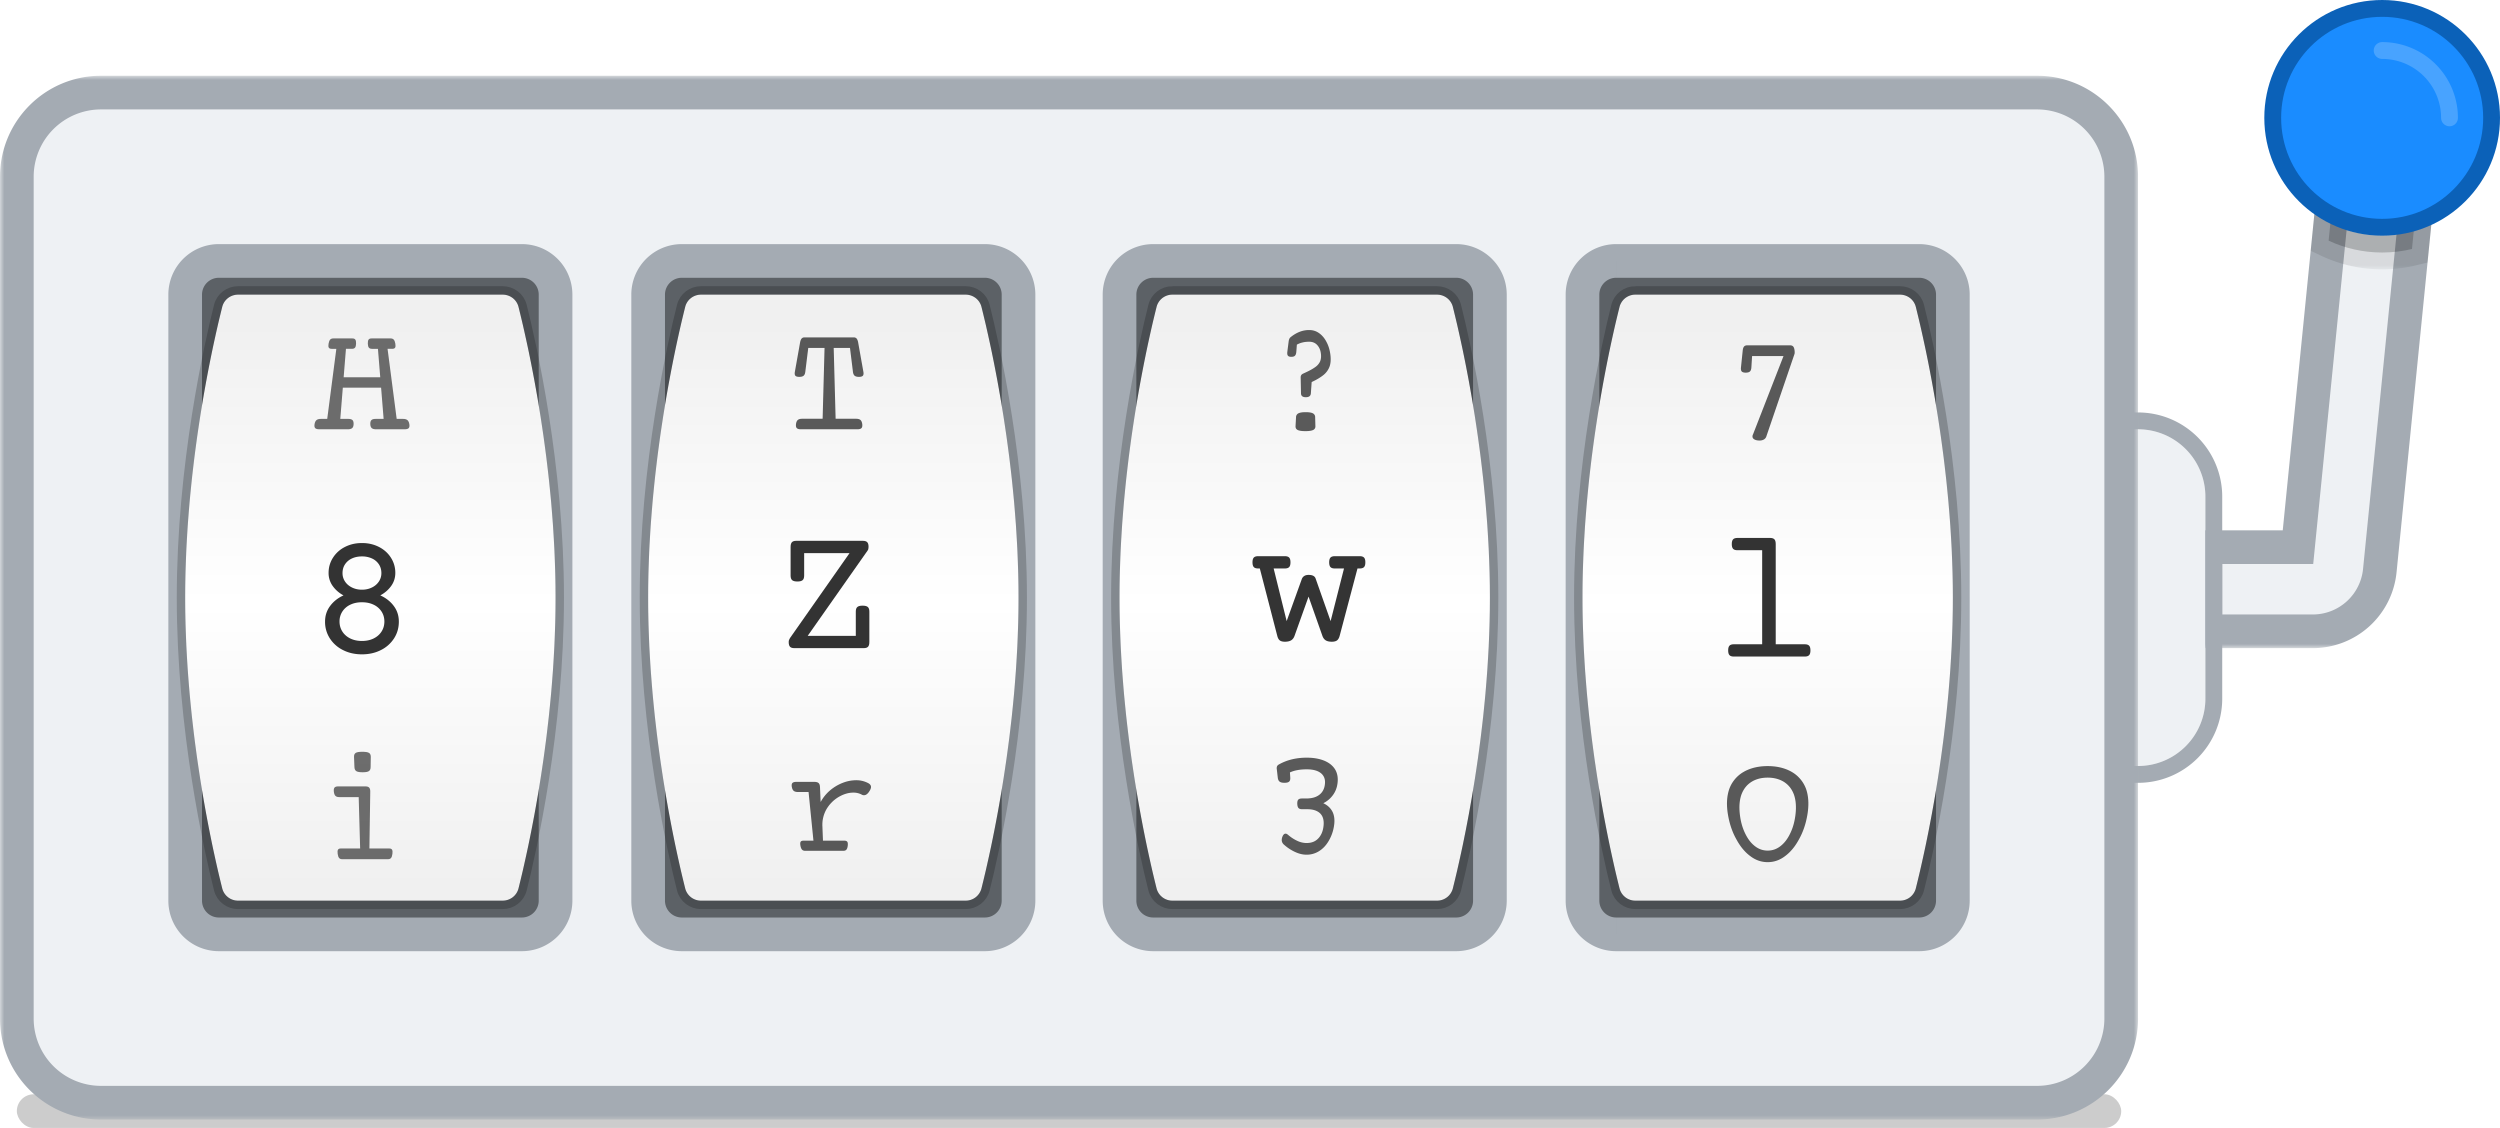 <svg width="297" height="134" fill="none" xmlns="http://www.w3.org/2000/svg"><rect opacity=".2" x="2" y="130" width="250" height="4" rx="2" fill="#000"/><mask id="b" maskUnits="userSpaceOnUse" x="260" y="13" width="31" height="64" fill="#000"><path fill="#fff" d="M260 13h31v64h-31z"/><path fill-rule="evenodd" clip-rule="evenodd" d="M288 15h-10l-5 50h-11v10h12.76a8 8 0 0 0 7.96-7.204L288 15Z"/></mask><g filter="url(#a)"><path fill-rule="evenodd" clip-rule="evenodd" d="M288 15h-10l-5 50h-11v10h12.76a8 8 0 0 0 7.96-7.204L288 15Z" fill="#EEF1F4"/></g><path d="M278 15v-2h-1.81l-.18 1.801L278 15Zm10 0 1.99.199.22-2.199H288v2Zm-15 50v2h1.81l.18-1.801L273 65Zm-11 0v-2h-2v2h2Zm0 10h-2v2h2v-2Zm20.72-7.204 1.99.199-1.99-.199ZM278 17h10v-4h-10v4Zm-3.01 48.199 5-50-3.98-.398-5 50 3.98.398ZM262 67h11v-4h-11v4Zm2 8V65h-4v10h4Zm8-2h-10v4h10v-4Zm2 0h-2v4h2v-4Zm.76 0H274v4h.76v-4Zm5.97-5.403A5.999 5.999 0 0 1 274.76 73v4a10 10 0 0 0 9.95-9.005l-3.98-.398Zm5.28-52.796-5.28 52.796 3.98.398 5.28-52.796-3.98-.398Z" fill="#A4ABB3" mask="url(#b)"/><mask id="c" maskUnits="userSpaceOnUse" x="273.641" y="13" width="17" height="19" fill="#000"><path fill="#fff" d="M273.641 13h17v19h-17z"/><path fill-rule="evenodd" clip-rule="evenodd" d="M276.641 28.59 278 15h10l-1.458 14.58c-1.136.274-2.322.42-3.542.42-2.273 0-4.428-.506-6.359-1.41Z"/></mask><path fill-rule="evenodd" clip-rule="evenodd" d="M276.641 28.59 278 15h10l-1.458 14.58c-1.136.274-2.322.42-3.542.42-2.273 0-4.428-.506-6.359-1.41Z" fill="#000" fill-opacity=".2"/><path d="m276.641 28.59-1.99-.2-.141 1.41 1.282.6.849-1.81ZM278 15v-2h-1.81l-.18 1.801L278 15Zm10 0 1.99.199.22-2.199H288v2Zm-1.458 14.58.471 1.943 1.378-.334.141-1.41-1.99-.2Zm-7.911-.792L279.99 15.2l-3.98-.398-1.359 13.59 3.98.397ZM278 17h10v-4h-10v4Zm8.01-2.199-1.458 14.58 3.98.397L289.99 15.2l-3.98-.398Zm.062 12.835c-.983.237-2.011.364-3.072.364v4c1.38 0 2.724-.165 4.013-.477l-.941-3.887ZM283 28a12.94 12.94 0 0 1-5.51-1.222l-1.698 3.622A16.943 16.943 0 0 0 283 32v-4Z" fill="#000" fill-opacity=".097" mask="url(#c)"/><circle cx="283" cy="14" r="13" fill="#1A8CFF" stroke="#0B61B8" stroke-width="2"/><path opacity=".2" d="M291 14a8 8 0 0 0-8-8" stroke="#fff" stroke-width="2" stroke-linecap="round"/><g filter="url(#d)"><path d="M252 51h2a8 8 0 0 1 8 8v24a8 8 0 0 1-8 8h-2V51Z" fill="#EEF1F4"/></g><path d="M252 50h-1v42h3a9 9 0 0 0 9-9V59a9 9 0 0 0-9-9h-2Z" stroke="#A4ABB3" stroke-width="2"/><path fill="#5C6166" d="M18 26h219v91H18z"/><mask id="f" maskUnits="userSpaceOnUse" x="0" y="9" width="254" height="124" fill="#000"><path fill="#fff" d="M0 9h254v124H0z"/><path fill-rule="evenodd" clip-rule="evenodd" d="M2 21c0-5.523 4.477-10 10-10h230c5.523 0 10 4.477 10 10v100c0 5.523-4.477 10-10 10H12c-5.523 0-10-4.477-10-10V21Zm20 14a4 4 0 0 1 4-4h36a4 4 0 0 1 4 4v72a4 4 0 0 1-4 4H26a4 4 0 0 1-4-4V35Zm59-4a4 4 0 0 0-4 4v72a4 4 0 0 0 4 4h36a4 4 0 0 0 4-4V35a4 4 0 0 0-4-4H81Zm52 4a4 4 0 0 1 4-4h36a4 4 0 0 1 4 4v72a4 4 0 0 1-4 4h-36a4 4 0 0 1-4-4V35Zm59-4a4 4 0 0 0-4 4v72a4 4 0 0 0 4 4h36a4 4 0 0 0 4-4V35a4 4 0 0 0-4-4h-36Z"/></mask><g filter="url(#e)"><path fill-rule="evenodd" clip-rule="evenodd" d="M2 21c0-5.523 4.477-10 10-10h230c5.523 0 10 4.477 10 10v100c0 5.523-4.477 10-10 10H12c-5.523 0-10-4.477-10-10V21Zm20 14a4 4 0 0 1 4-4h36a4 4 0 0 1 4 4v72a4 4 0 0 1-4 4H26a4 4 0 0 1-4-4V35Zm59-4a4 4 0 0 0-4 4v72a4 4 0 0 0 4 4h36a4 4 0 0 0 4-4V35a4 4 0 0 0-4-4H81Zm52 4a4 4 0 0 1 4-4h36a4 4 0 0 1 4 4v72a4 4 0 0 1-4 4h-36a4 4 0 0 1-4-4V35Zm59-4a4 4 0 0 0-4 4v72a4 4 0 0 0 4 4h36a4 4 0 0 0 4-4V35a4 4 0 0 0-4-4h-36Z" fill="#EEF1F4"/></g><path d="M12 9C5.373 9 0 14.373 0 21h4a8 8 0 0 1 8-8V9Zm230 0H12v4h230V9Zm12 12c0-6.627-5.373-12-12-12v4a8 8 0 0 1 8 8h4Zm0 100V21h-4v100h4Zm-12 12c6.627 0 12-5.373 12-12h-4a8 8 0 0 1-8 8v4Zm-230 0h230v-4H12v4ZM0 121c0 6.627 5.373 12 12 12v-4a8 8 0 0 1-8-8H0ZM0 21v100h4V21H0Zm26 8a6 6 0 0 0-6 6h4a2 2 0 0 1 2-2v-4Zm36 0H26v4h36v-4Zm6 6a6 6 0 0 0-6-6v4a2 2 0 0 1 2 2h4Zm0 72V35h-4v72h4Zm-6 6a6 6 0 0 0 6-6h-4a2 2 0 0 1-2 2v4Zm-36 0h36v-4H26v4Zm-6-6a6 6 0 0 0 6 6v-4a2 2 0 0 1-2-2h-4Zm0-72v72h4V35h-4Zm59 0a2 2 0 0 1 2-2v-4a6 6 0 0 0-6 6h4Zm0 72V35h-4v72h4Zm2 2a2 2 0 0 1-2-2h-4a6 6 0 0 0 6 6v-4Zm36 0H81v4h36v-4Zm2-2a2 2 0 0 1-2 2v4a6 6 0 0 0 6-6h-4Zm0-72v72h4V35h-4Zm-2-2a2 2 0 0 1 2 2h4a6 6 0 0 0-6-6v4Zm-36 0h36v-4H81v4Zm56-4a6 6 0 0 0-6 6h4a2 2 0 0 1 2-2v-4Zm36 0h-36v4h36v-4Zm6 6a6 6 0 0 0-6-6v4a2 2 0 0 1 2 2h4Zm0 72V35h-4v72h4Zm-6 6a6 6 0 0 0 6-6h-4a2 2 0 0 1-2 2v4Zm-36 0h36v-4h-36v4Zm-6-6a6 6 0 0 0 6 6v-4a2 2 0 0 1-2-2h-4Zm0-72v72h4V35h-4Zm59 0a2 2 0 0 1 2-2v-4a6 6 0 0 0-6 6h4Zm0 72V35h-4v72h4Zm2 2a2 2 0 0 1-2-2h-4a6 6 0 0 0 6 6v-4Zm36 0h-36v4h36v-4Zm2-2a2 2 0 0 1-2 2v4a6 6 0 0 0 6-6h-4Zm0-72v72h4V35h-4Zm-2-2a2 2 0 0 1 2 2h4a6 6 0 0 0-6-6v4Zm-36 0h36v-4h-36v4Z" fill="#A4ABB3" mask="url(#f)"/><g filter="url(#g)"><path fill-rule="evenodd" clip-rule="evenodd" d="M137.401 36.455A1.936 1.936 0 0 1 139.298 35h31.404c.896 0 1.678.586 1.897 1.455C173.732 40.955 177 55.295 177 71c0 15.706-3.268 30.045-4.401 34.545a1.936 1.936 0 0 1-1.897 1.455h-31.404a1.936 1.936 0 0 1-1.897-1.455C136.268 101.045 133 86.705 133 71c0-15.706 3.268-30.045 4.401-34.545Z" fill="url(#h)"/></g><path d="M139.298 34.5c-1.116 0-2.105.733-2.382 1.833C135.779 40.849 132.5 55.234 132.5 71c0 15.766 3.279 30.151 4.416 34.667.277 1.1 1.266 1.833 2.382 1.833h31.404c1.116 0 2.105-.733 2.382-1.833 1.137-4.516 4.416-18.901 4.416-34.667 0-15.766-3.279-30.15-4.416-34.667-.277-1.1-1.266-1.833-2.382-1.833h-31.404Z" stroke="#000" stroke-opacity=".2"/><mask id="i" style="mask-type:alpha" maskUnits="userSpaceOnUse" x="132" y="34" width="46" height="74"><path fill-rule="evenodd" clip-rule="evenodd" d="M137.401 36.455A1.936 1.936 0 0 1 139.298 35h31.404c.896 0 1.678.586 1.897 1.455C173.732 40.955 177 55.295 177 71c0 15.706-3.268 30.045-4.401 34.545a1.936 1.936 0 0 1-1.897 1.455h-31.404a1.936 1.936 0 0 1-1.897-1.455C136.268 101.045 133 86.705 133 71c0-15.706 3.268-30.045 4.401-34.545Z" fill="#fff"/><path d="M139.298 34.5c-1.116 0-2.105.733-2.382 1.833C135.779 40.849 132.5 55.234 132.5 71c0 15.766 3.279 30.151 4.416 34.667.277 1.1 1.266 1.833 2.382 1.833h31.404c1.116 0 2.105-.733 2.382-1.833 1.137-4.516 4.416-18.901 4.416-34.667 0-15.766-3.279-30.15-4.416-34.667-.277-1.1-1.266-1.833-2.382-1.833h-31.404Z" stroke="#fff"/></mask><g mask="url(#i)" fill-rule="evenodd" clip-rule="evenodd" fill="#343434"><path opacity=".8" d="M155.525 39.208c.447 0 .839.123 1.183.37.353.248.645.592.874 1.034.239.441.398.953.47 1.535.067.539.038 1-.094 1.386a2.33 2.33 0 0 1-.713 1.005c-.347.285-.818.568-1.418.85l-.096 1.352c-.027.3-.225.45-.593.45-.379 0-.572-.15-.579-.45l-.037-1.86a.54.54 0 0 1 .057-.3.453.453 0 0 1 .204-.179l.558-.263c.422-.206.749-.4.984-.582a1.61 1.61 0 0 0 .497-.61c.098-.226.135-.492.114-.799-.033-.47-.177-.845-.425-1.127-.242-.281-.567-.422-.978-.422-.567 0-1.054.116-1.466.347l-.063.836c-.016.22-.069.376-.158.47-.091.094-.237.14-.437.14-.201 0-.337-.046-.409-.14-.071-.094-.092-.25-.064-.47l.152-1.193c.017-.131.044-.239.081-.324a.525.525 0 0 1 .149-.202c.703-.57 1.428-.854 2.207-.854Zm-.412 9.758c.393 0 .677.045.853.136a.49.49 0 0 1 .275.455l.028 1.071a.454.454 0 0 1-.269.456c-.187.09-.493.136-.919.136-.425 0-.731-.046-.915-.136-.182-.091-.267-.243-.256-.456l.059-1.07a.507.507 0 0 1 .287-.456c.179-.09.464-.136.857-.136ZM155.242 90.011c.823 0 1.535.126 2.128.38.583.252 1.008.611 1.275 1.076.256.465.336 1.01.246 1.634-.076.537-.267 1-.565 1.39-.29.39-.663.7-1.116.932.509.237.877.584 1.103 1.04.216.455.27 1.001.17 1.638a4.938 4.938 0 0 1-.633 1.797c-.3.519-.677.921-1.131 1.208a2.714 2.714 0 0 1-1.516.431c-.434 0-.877-.106-1.336-.318a5.289 5.289 0 0 1-1.317-.862.742.742 0 0 1-.274-.468 1.045 1.045 0 0 1 .064-.459c.097-.262.227-.393.387-.393.081 0 .17.04.268.122.354.306.721.547 1.104.725a2.6 2.6 0 0 0 1.119.267c.591 0 1.052-.182 1.393-.547.352-.366.564-.867.628-1.503.065-.643-.066-1.132-.401-1.466-.346-.334-.86-.5-1.533-.5h-.626c-.194 0-.334-.049-.42-.146-.086-.096-.134-.26-.142-.491-.009-.231.029-.395.112-.492.084-.097.229-.145.433-.145h.496c.686 0 1.214-.15 1.591-.45.385-.299.607-.736.657-1.31.047-.53-.112-.947-.484-1.25-.381-.303-.943-.454-1.681-.454-.792 0-1.46.121-1.996.365l.039.627c.013.219-.033.375-.137.468-.104.094-.287.14-.552.14-.265 0-.457-.046-.577-.14-.12-.093-.194-.25-.219-.468l-.117-1.02a.648.648 0 0 1 .03-.328c.036-.081.1-.15.191-.206.957-.55 2.079-.824 3.339-.824Z"/><path d="M161.526 66.074c.244 0 .418.056.521.167.104.11.156.299.156.564 0 .265-.052.453-.156.564-.103.11-.277.166-.521.166h-.257l-2.117 8.003c-.071.258-.177.439-.317.543-.139.103-.345.155-.617.155-.308 0-.55-.055-.725-.166-.176-.111-.306-.288-.392-.532l-1.644-4.662-1.665 4.662c-.086.244-.22.42-.403.532-.182.11-.428.166-.736.166-.272 0-.476-.052-.612-.155-.136-.104-.236-.285-.301-.543l-2.073-8.003h-.193c-.244 0-.418-.055-.521-.166-.104-.111-.156-.3-.156-.564 0-.265.052-.453.156-.564.103-.111.277-.167.521-.167h3.158c.243 0 .417.056.521.167.104.11.156.299.156.564 0 .265-.052.453-.156.564-.104.11-.278.166-.521.166h-1.321l1.546 6.252 1.794-4.984a.704.704 0 0 1 .28-.365c.136-.094.315-.14.537-.14.451 0 .727.143.827.43l1.783 5.06 1.59-6.253h-1.085c-.243 0-.417-.055-.521-.166-.104-.111-.156-.3-.156-.564 0-.265.052-.453.156-.564.104-.111.278-.167.521-.167h2.943Z"/></g><g filter="url(#j)"><path fill-rule="evenodd" clip-rule="evenodd" d="M81.401 36.455c.219-.869 1-1.455 1.897-1.455h31.404c.896 0 1.678.586 1.897 1.455C117.732 40.955 121 55.295 121 71c0 15.706-3.268 30.045-4.401 34.545a1.936 1.936 0 0 1-1.897 1.455H83.298a1.935 1.935 0 0 1-1.897-1.455C80.268 101.045 77 86.705 77 71c0-15.706 3.268-30.045 4.401-34.545Z" fill="url(#k)"/></g><path d="M83.298 34.5c-1.116 0-2.105.733-2.382 1.833C79.78 40.849 76.5 55.234 76.5 71c0 15.766 3.279 30.151 4.416 34.667.277 1.1 1.266 1.833 2.382 1.833h31.404c1.116 0 2.105-.733 2.382-1.833 1.137-4.516 4.416-18.901 4.416-34.667 0-15.766-3.279-30.15-4.416-34.667-.277-1.1-1.266-1.833-2.382-1.833H83.298Z" stroke="#000" stroke-opacity=".2"/><path fill-rule="evenodd" clip-rule="evenodd" d="M102.507 64.249c.243 0 .417.056.521.166.104.111.156.3.156.564 0 .18-.036.32-.108.42l-7.122 10.14h5.715v-2.89c0-.25.061-.43.183-.537.121-.107.329-.16.623-.16.293 0 .501.053.623.16.121.108.182.287.182.537v3.62c0 .265-.052.453-.155.564-.104.112-.278.167-.521.167h-8.229c-.243 0-.417-.055-.521-.166-.104-.112-.156-.3-.156-.565 0-.157.05-.311.15-.461l7.08-10.098h-5.393v2.675c0 .25-.06.43-.182.537-.122.107-.33.161-.623.161-.294 0-.502-.054-.624-.161-.121-.108-.182-.287-.182-.537v-3.406c0-.264.052-.453.156-.564.103-.11.277-.166.52-.166h7.907Z" fill="#333"/><path opacity=".8" fill-rule="evenodd" clip-rule="evenodd" d="M101.701 92.692a2.98 2.98 0 0 1 1.462.354c.248.142.348.325.303.55a1.17 1.17 0 0 1-.164.372c-.203.337-.424.505-.664.505a.489.489 0 0 1-.261-.07 2.067 2.067 0 0 0-.997-.24c-.592 0-1.2.185-1.81.554a4.138 4.138 0 0 0-1.418 1.476 3.726 3.726 0 0 0-.451 1.96l.068 1.719h2.541c.171 0 .288.046.35.137.061.092.078.247.051.466-.027.218-.081.373-.161.465-.079.092-.198.137-.358.137h-4.54c-.16 0-.283-.045-.368-.137-.086-.092-.15-.247-.192-.465-.041-.219-.034-.374.02-.466.057-.091.17-.137.341-.137h1.184l-.58-5.78H94.8c-.225 0-.392-.046-.504-.137-.112-.092-.188-.247-.227-.466-.039-.218-.016-.374.067-.465.085-.092.245-.138.48-.138h2.118c.235 0 .406.046.51.138.104.091.16.247.17.465l.078 1.79c.285-.52.65-.974 1.097-1.364a5.35 5.35 0 0 1 1.501-.904 4.439 4.439 0 0 1 1.61-.32ZM101.414 40.08c.154 0 .272.048.354.143.083.095.145.256.185.483l.617 3.468c.039.215.018.368-.061.46-.08.092-.237.138-.469.138-.232 0-.402-.046-.51-.138-.107-.092-.174-.245-.201-.46l-.351-2.843h-1.935l.229 8.418h2.428c.233 0 .406.047.518.142.112.096.184.257.215.483.031.227.001.388-.09.483-.091.096-.259.143-.502.143h-6.682c-.243 0-.41-.047-.502-.143-.09-.095-.12-.256-.09-.483.03-.227.103-.388.215-.483.112-.095.285-.142.518-.142h2.428l.229-8.418h-1.935l-.351 2.843c-.027.215-.093.368-.2.46-.109.092-.279.138-.51.138-.233 0-.39-.046-.47-.138-.079-.092-.1-.245-.061-.46l.617-3.468c.04-.227.102-.388.185-.483.082-.095.2-.143.354-.143h5.828Z" fill="#333"/><g filter="url(#l)"><path fill-rule="evenodd" clip-rule="evenodd" d="M26.401 36.455c.219-.869 1-1.455 1.897-1.455h31.404c.896 0 1.678.586 1.897 1.455C62.732 40.955 66 55.295 66 71c0 15.706-3.268 30.045-4.401 34.545-.219.869-1 1.455-1.897 1.455H28.298a1.935 1.935 0 0 1-1.897-1.455C25.268 101.045 22 86.705 22 71c0-15.706 3.268-30.045 4.401-34.545Z" fill="url(#m)"/></g><path d="M28.298 34.5c-1.116 0-2.105.733-2.382 1.833C24.78 40.849 21.5 55.234 21.5 71c0 15.766 3.279 30.151 4.416 34.667.277 1.1 1.266 1.833 2.382 1.833h31.404c1.116 0 2.105-.733 2.382-1.833C63.22 101.151 66.5 86.766 66.5 71c0-15.766-3.279-30.15-4.416-34.667-.277-1.1-1.266-1.833-2.382-1.833H28.298Z" stroke="#000" stroke-opacity=".2"/><path fill-rule="evenodd" clip-rule="evenodd" d="M43 64.513c.745 0 1.42.155 2.025.467.605.311 1.08.74 1.423 1.284.344.544.516 1.142.516 1.794 0 .58-.165 1.099-.494 1.557-.33.459-.76.831-1.29 1.117.667.301 1.2.72 1.601 1.257.401.537.602 1.157.602 1.859 0 .737-.19 1.401-.57 1.992a3.922 3.922 0 0 1-1.568 1.391c-.666.337-1.414.505-2.245.505-.83 0-1.58-.168-2.245-.505a3.922 3.922 0 0 1-1.569-1.39 3.608 3.608 0 0 1-.569-1.993c0-.702.2-1.322.602-1.859.4-.537.93-.956 1.59-1.257a3.709 3.709 0 0 1-1.284-1.117 2.623 2.623 0 0 1-.489-1.557c0-.652.172-1.25.516-1.794a3.584 3.584 0 0 1 1.423-1.284c.605-.312 1.28-.467 2.025-.467Zm0 1.59c-.444 0-.84.08-1.187.241a1.95 1.95 0 0 0-.822.693c-.2.3-.3.652-.3 1.053 0 .365.1.698.3.999.2.3.478.537.833.709.354.172.746.258 1.176.258.43 0 .822-.086 1.176-.258a2.05 2.05 0 0 0 .833-.71c.2-.3.3-.633.3-.998 0-.401-.1-.752-.3-1.053a1.95 1.95 0 0 0-.822-.693A2.79 2.79 0 0 0 43 66.103Zm0 5.446c-.523 0-.985.096-1.386.29a2.264 2.264 0 0 0-.94.81 2.13 2.13 0 0 0-.338 1.188c0 .444.113.841.338 1.192.226.351.54.625.94.822.401.197.863.296 1.386.296.523 0 .985-.099 1.386-.296.4-.197.714-.47.94-.822.225-.35.338-.748.338-1.192 0-.444-.113-.84-.338-1.187a2.264 2.264 0 0 0-.94-.811c-.401-.194-.863-.29-1.386-.29Z" fill="#333"/><path opacity=".7" fill-rule="evenodd" clip-rule="evenodd" d="M43.4 93.422c.215 0 .367.049.458.145.09.097.132.261.129.492l-.102 6.741h2.353c.167 0 .28.048.338.145.059.097.073.26.044.491-.03.231-.084.395-.163.492-.08.097-.198.145-.356.145h-5.46c-.158 0-.277-.048-.357-.145-.081-.097-.137-.261-.169-.492-.032-.231-.019-.394.038-.491.058-.097.17-.145.337-.145h2.295l-.172-6.104H40.31c-.206 0-.358-.049-.458-.145-.1-.097-.163-.261-.19-.492-.028-.231-.002-.395.077-.492.08-.096.228-.145.442-.145H43.4Zm-.353-4.11c.39 0 .657.046.797.136.14.09.209.248.206.473l-.019 1.217c-.003.225-.072.382-.207.473-.133.09-.382.135-.747.135s-.615-.045-.75-.135c-.137-.09-.21-.248-.22-.473l-.048-1.217c-.009-.225.056-.382.194-.473.138-.09.403-.136.794-.136ZM46.402 40.205c.164 0 .288.047.374.141.087.094.15.253.189.478.039.224.03.383-.027.477-.058.094-.173.14-.346.14h-.55l1.083 8.322h.745c.234 0 .409.047.525.141.116.094.194.253.234.478.039.224.015.383-.072.477-.088.094-.254.141-.498.141h-3.373c-.243 0-.419-.047-.526-.141-.106-.094-.162-.253-.17-.477-.006-.225.04-.384.137-.478.096-.094.262-.14.496-.14h.951l-.3-3.711h-4.547l-.301 3.71h.95c.235 0 .4.047.497.141.098.094.143.253.136.478-.007.224-.063.383-.17.477-.107.094-.282.141-.526.141H37.94c-.243 0-.409-.047-.497-.141-.087-.094-.11-.253-.072-.477.04-.225.117-.384.234-.478.116-.094.29-.14.525-.14h.745l1.082-8.322h-.55c-.172 0-.288-.047-.345-.141-.057-.094-.066-.253-.027-.477.039-.225.102-.384.188-.478.086-.094.21-.14.375-.14h2.268c.163 0 .279.046.345.14.067.094.098.253.09.478-.006.224-.047.383-.124.477-.077.094-.202.14-.374.14H41.1l-.274 3.375h4.346l-.274-3.374h-.702c-.173 0-.298-.047-.375-.141-.076-.094-.117-.253-.124-.477-.007-.225.023-.384.09-.478.067-.094.182-.14.346-.14h2.268Z" fill="#333"/><g filter="url(#n)"><path fill-rule="evenodd" clip-rule="evenodd" d="M192.401 36.455A1.936 1.936 0 0 1 194.298 35h31.404c.896 0 1.678.586 1.897 1.455C228.732 40.955 232 55.295 232 71c0 15.706-3.268 30.045-4.401 34.545a1.936 1.936 0 0 1-1.897 1.455h-31.404a1.936 1.936 0 0 1-1.897-1.455C191.268 101.045 188 86.705 188 71c0-15.706 3.268-30.045 4.401-34.545Z" fill="url(#o)"/></g><path d="M194.298 34.5c-1.116 0-2.105.733-2.382 1.833C190.779 40.849 187.5 55.234 187.5 71c0 15.766 3.279 30.151 4.416 34.667.277 1.1 1.266 1.833 2.382 1.833h31.404c1.116 0 2.105-.733 2.382-1.833 1.137-4.516 4.416-18.901 4.416-34.667 0-15.766-3.279-30.15-4.416-34.667-.277-1.1-1.266-1.833-2.382-1.833h-31.404Z" stroke="#000" stroke-opacity=".2"/><mask id="p" style="mask-type:alpha" maskUnits="userSpaceOnUse" x="187" y="34" width="46" height="74"><path fill-rule="evenodd" clip-rule="evenodd" d="M192.401 36.455A1.936 1.936 0 0 1 194.298 35h31.404c.896 0 1.678.586 1.897 1.455C228.732 40.955 232 55.295 232 71c0 15.706-3.268 30.045-4.401 34.545a1.936 1.936 0 0 1-1.897 1.455h-31.404a1.936 1.936 0 0 1-1.897-1.455C191.268 101.045 188 86.705 188 71c0-15.706 3.268-30.045 4.401-34.545Z" fill="#fff"/><path d="M194.298 34.5c-1.116 0-2.105.733-2.382 1.833C190.779 40.849 187.5 55.234 187.5 71c0 15.766 3.279 30.151 4.416 34.667.277 1.1 1.266 1.833 2.382 1.833h31.404c1.116 0 2.105-.733 2.382-1.833 1.137-4.516 4.416-18.901 4.416-34.667 0-15.766-3.279-30.15-4.416-34.667-.277-1.1-1.266-1.833-2.382-1.833h-31.404Z" stroke="#fff"/></mask><g mask="url(#p)" fill-rule="evenodd" clip-rule="evenodd" fill="#333"><path opacity=".8" d="M210 91.011c1.117 0 2.089.238 2.898.714a3.866 3.866 0 0 1 1.664 2.007c.299.862.349 1.859.167 2.99-.182 1.13-.524 2.127-1.01 2.99-.463.862-1.017 1.529-1.663 2.002-.623.473-1.302.709-2.056.709s-1.433-.236-2.056-.709c-.646-.473-1.2-1.14-1.663-2.003-.486-.862-.828-1.858-1.01-2.99-.182-1.13-.132-2.127.167-2.99a3.866 3.866 0 0 1 1.664-2.006c.809-.476 1.781-.714 2.898-.714Zm0 1.372c-.757 0-1.415.176-1.965.528-.539.353-.926.856-1.162 1.511-.223.656-.281 1.422-.182 2.3.099.877.314 1.642.636 2.294.31.652.696 1.154 1.158 1.507.451.352.953.528 1.515.528.562 0 1.064-.176 1.515-.528.462-.353.848-.855 1.158-1.507.322-.652.537-1.417.636-2.294.099-.878.041-1.644-.182-2.3-.236-.655-.623-1.158-1.162-1.51-.55-.353-1.208-.529-1.965-.529ZM212.653 41.025c.171 0 .298.048.381.145.084.097.139.26.164.491.017.15.015.274-.005.374l-3.371 9.87a.65.65 0 0 1-.301.322 1.061 1.061 0 0 1-.493.108c-.254 0-.458-.045-.613-.136-.153-.09-.227-.21-.22-.36a.525.525 0 0 1 .063-.234l3.625-9.308h-3.734l-.086 1.366c-.014.218-.071.374-.172.468-.101.093-.267.14-.497.14-.23 0-.388-.047-.474-.14-.085-.094-.116-.25-.094-.468l.207-2.002c.023-.23.077-.394.16-.491.083-.097.209-.145.38-.145h5.08Z"/><path d="M210.279 63.906c.244 0 .417.056.521.167.104.11.156.299.156.564v11.902h3.448c.244 0 .417.056.521.167.104.11.156.299.156.563 0 .265-.052.453-.156.564-.104.112-.277.167-.521.167h-8.422c-.243 0-.417-.055-.521-.166-.103-.112-.155-.3-.155-.565 0-.264.052-.452.155-.563.104-.111.278-.167.521-.167h3.363V65.367h-2.933c-.243 0-.417-.055-.521-.166-.104-.111-.156-.3-.156-.564 0-.265.052-.453.156-.564.104-.111.278-.167.521-.167h3.867Z"/></g><defs><filter id="a" x="260" y="13" width="30.21" height="64" filterUnits="userSpaceOnUse" color-interpolation-filters="sRGB"><feFlood flood-opacity="0" result="BackgroundImageFix"/><feBlend in="SourceGraphic" in2="BackgroundImageFix" result="shape"/><feColorMatrix in="SourceAlpha" values="0 0 0 0 0 0 0 0 0 0 0 0 0 0 0 0 0 0 127 0" result="hardAlpha"/><feOffset dy="3"/><feComposite in2="hardAlpha" operator="arithmetic" k2="-1" k3="1"/><feColorMatrix values="0 0 0 0 1 0 0 0 0 1 0 0 0 0 1 0 0 0 0.5 0"/><feBlend in2="shape" result="effect1_innerShadow_0_842"/><feColorMatrix in="SourceAlpha" values="0 0 0 0 0 0 0 0 0 0 0 0 0 0 0 0 0 0 127 0" result="hardAlpha"/><feOffset dy="-3"/><feComposite in2="hardAlpha" operator="arithmetic" k2="-1" k3="1"/><feColorMatrix values="0 0 0 0 0 0 0 0 0 0 0 0 0 0 0 0 0 0 0.103 0"/><feBlend in2="effect1_innerShadow_0_842" result="effect2_innerShadow_0_842"/></filter><filter id="d" x="250" y="47" width="14" height="48" filterUnits="userSpaceOnUse" color-interpolation-filters="sRGB"><feFlood flood-opacity="0" result="BackgroundImageFix"/><feBlend in="SourceGraphic" in2="BackgroundImageFix" result="shape"/><feColorMatrix in="SourceAlpha" values="0 0 0 0 0 0 0 0 0 0 0 0 0 0 0 0 0 0 127 0" result="hardAlpha"/><feMorphology radius="2" in="SourceAlpha" result="effect1_innerShadow_0_842"/><feOffset dy="3"/><feComposite in2="hardAlpha" operator="arithmetic" k2="-1" k3="1"/><feColorMatrix values="0 0 0 0 1 0 0 0 0 1 0 0 0 0 1 0 0 0 0.5 0"/><feBlend in2="shape" result="effect1_innerShadow_0_842"/><feColorMatrix in="SourceAlpha" values="0 0 0 0 0 0 0 0 0 0 0 0 0 0 0 0 0 0 127 0" result="hardAlpha"/><feMorphology radius="2" in="SourceAlpha" result="effect2_innerShadow_0_842"/><feOffset dy="-3"/><feComposite in2="hardAlpha" operator="arithmetic" k2="-1" k3="1"/><feColorMatrix values="0 0 0 0 0 0 0 0 0 0 0 0 0 0 0 0 0 0 0.103 0"/><feBlend in2="effect1_innerShadow_0_842" result="effect2_innerShadow_0_842"/></filter><filter id="e" x="0" y="9" width="254" height="124" filterUnits="userSpaceOnUse" color-interpolation-filters="sRGB"><feFlood flood-opacity="0" result="BackgroundImageFix"/><feBlend in="SourceGraphic" in2="BackgroundImageFix" result="shape"/><feColorMatrix in="SourceAlpha" values="0 0 0 0 0 0 0 0 0 0 0 0 0 0 0 0 0 0 127 0" result="hardAlpha"/><feOffset dy="3"/><feComposite in2="hardAlpha" operator="arithmetic" k2="-1" k3="1"/><feColorMatrix values="0 0 0 0 1 0 0 0 0 1 0 0 0 0 1 0 0 0 0.5 0"/><feBlend in2="shape" result="effect1_innerShadow_0_842"/><feColorMatrix in="SourceAlpha" values="0 0 0 0 0 0 0 0 0 0 0 0 0 0 0 0 0 0 127 0" result="hardAlpha"/><feOffset dy="-3"/><feComposite in2="hardAlpha" operator="arithmetic" k2="-1" k3="1"/><feColorMatrix values="0 0 0 0 0 0 0 0 0 0 0 0 0 0 0 0 0 0 0.103 0"/><feBlend in2="effect1_innerShadow_0_842" result="effect2_innerShadow_0_842"/></filter><filter id="g" x="132" y="34" width="46" height="74" filterUnits="userSpaceOnUse" color-interpolation-filters="sRGB"><feFlood flood-opacity="0" result="BackgroundImageFix"/><feBlend in="SourceGraphic" in2="BackgroundImageFix" result="shape"/><feColorMatrix in="SourceAlpha" values="0 0 0 0 0 0 0 0 0 0 0 0 0 0 0 0 0 0 127 0" result="hardAlpha"/><feOffset dy="2"/><feComposite in2="hardAlpha" operator="arithmetic" k2="-1" k3="1"/><feColorMatrix values="0 0 0 0 0 0 0 0 0 0 0 0 0 0 0 0 0 0 0.104 0"/><feBlend in2="shape" result="effect1_innerShadow_0_842"/><feColorMatrix in="SourceAlpha" values="0 0 0 0 0 0 0 0 0 0 0 0 0 0 0 0 0 0 127 0" result="hardAlpha"/><feOffset dy="-2"/><feComposite in2="hardAlpha" operator="arithmetic" k2="-1" k3="1"/><feColorMatrix values="0 0 0 0 0 0 0 0 0 0 0 0 0 0 0 0 0 0 0.103 0"/><feBlend in2="effect1_innerShadow_0_842" result="effect2_innerShadow_0_842"/></filter><filter id="j" x="76" y="34" width="46" height="74" filterUnits="userSpaceOnUse" color-interpolation-filters="sRGB"><feFlood flood-opacity="0" result="BackgroundImageFix"/><feBlend in="SourceGraphic" in2="BackgroundImageFix" result="shape"/><feColorMatrix in="SourceAlpha" values="0 0 0 0 0 0 0 0 0 0 0 0 0 0 0 0 0 0 127 0" result="hardAlpha"/><feOffset dy="2"/><feComposite in2="hardAlpha" operator="arithmetic" k2="-1" k3="1"/><feColorMatrix values="0 0 0 0 0 0 0 0 0 0 0 0 0 0 0 0 0 0 0.104 0"/><feBlend in2="shape" result="effect1_innerShadow_0_842"/><feColorMatrix in="SourceAlpha" values="0 0 0 0 0 0 0 0 0 0 0 0 0 0 0 0 0 0 127 0" result="hardAlpha"/><feOffset dy="-2"/><feComposite in2="hardAlpha" operator="arithmetic" k2="-1" k3="1"/><feColorMatrix values="0 0 0 0 0 0 0 0 0 0 0 0 0 0 0 0 0 0 0.103 0"/><feBlend in2="effect1_innerShadow_0_842" result="effect2_innerShadow_0_842"/></filter><filter id="l" x="21" y="34" width="46" height="74" filterUnits="userSpaceOnUse" color-interpolation-filters="sRGB"><feFlood flood-opacity="0" result="BackgroundImageFix"/><feBlend in="SourceGraphic" in2="BackgroundImageFix" result="shape"/><feColorMatrix in="SourceAlpha" values="0 0 0 0 0 0 0 0 0 0 0 0 0 0 0 0 0 0 127 0" result="hardAlpha"/><feOffset dy="2"/><feComposite in2="hardAlpha" operator="arithmetic" k2="-1" k3="1"/><feColorMatrix values="0 0 0 0 0 0 0 0 0 0 0 0 0 0 0 0 0 0 0.104 0"/><feBlend in2="shape" result="effect1_innerShadow_0_842"/><feColorMatrix in="SourceAlpha" values="0 0 0 0 0 0 0 0 0 0 0 0 0 0 0 0 0 0 127 0" result="hardAlpha"/><feOffset dy="-2"/><feComposite in2="hardAlpha" operator="arithmetic" k2="-1" k3="1"/><feColorMatrix values="0 0 0 0 0 0 0 0 0 0 0 0 0 0 0 0 0 0 0.103 0"/><feBlend in2="effect1_innerShadow_0_842" result="effect2_innerShadow_0_842"/></filter><filter id="n" x="187" y="34" width="46" height="74" filterUnits="userSpaceOnUse" color-interpolation-filters="sRGB"><feFlood flood-opacity="0" result="BackgroundImageFix"/><feBlend in="SourceGraphic" in2="BackgroundImageFix" result="shape"/><feColorMatrix in="SourceAlpha" values="0 0 0 0 0 0 0 0 0 0 0 0 0 0 0 0 0 0 127 0" result="hardAlpha"/><feOffset dy="2"/><feComposite in2="hardAlpha" operator="arithmetic" k2="-1" k3="1"/><feColorMatrix values="0 0 0 0 0 0 0 0 0 0 0 0 0 0 0 0 0 0 0.104 0"/><feBlend in2="shape" result="effect1_innerShadow_0_842"/><feColorMatrix in="SourceAlpha" values="0 0 0 0 0 0 0 0 0 0 0 0 0 0 0 0 0 0 127 0" result="hardAlpha"/><feOffset dy="-2"/><feComposite in2="hardAlpha" operator="arithmetic" k2="-1" k3="1"/><feColorMatrix values="0 0 0 0 0 0 0 0 0 0 0 0 0 0 0 0 0 0 0.103 0"/><feBlend in2="effect1_innerShadow_0_842" result="effect2_innerShadow_0_842"/></filter><linearGradient id="h" x1="134.49" y1="38.299" x2="134.49" y2="105.421" gradientUnits="userSpaceOnUse"><stop stop-color="#F0F0F0"/><stop offset=".497" stop-color="#fff"/><stop offset="1" stop-color="#F0F0F0"/></linearGradient><linearGradient id="k" x1="78.49" y1="38.299" x2="78.49" y2="105.421" gradientUnits="userSpaceOnUse"><stop stop-color="#F0F0F0"/><stop offset=".497" stop-color="#fff"/><stop offset="1" stop-color="#F0F0F0"/></linearGradient><linearGradient id="m" x1="23.49" y1="38.299" x2="23.49" y2="105.421" gradientUnits="userSpaceOnUse"><stop stop-color="#F0F0F0"/><stop offset=".497" stop-color="#fff"/><stop offset="1" stop-color="#F0F0F0"/></linearGradient><linearGradient id="o" x1="189.49" y1="38.299" x2="189.49" y2="105.421" gradientUnits="userSpaceOnUse"><stop stop-color="#F0F0F0"/><stop offset=".497" stop-color="#fff"/><stop offset="1" stop-color="#F0F0F0"/></linearGradient></defs></svg>